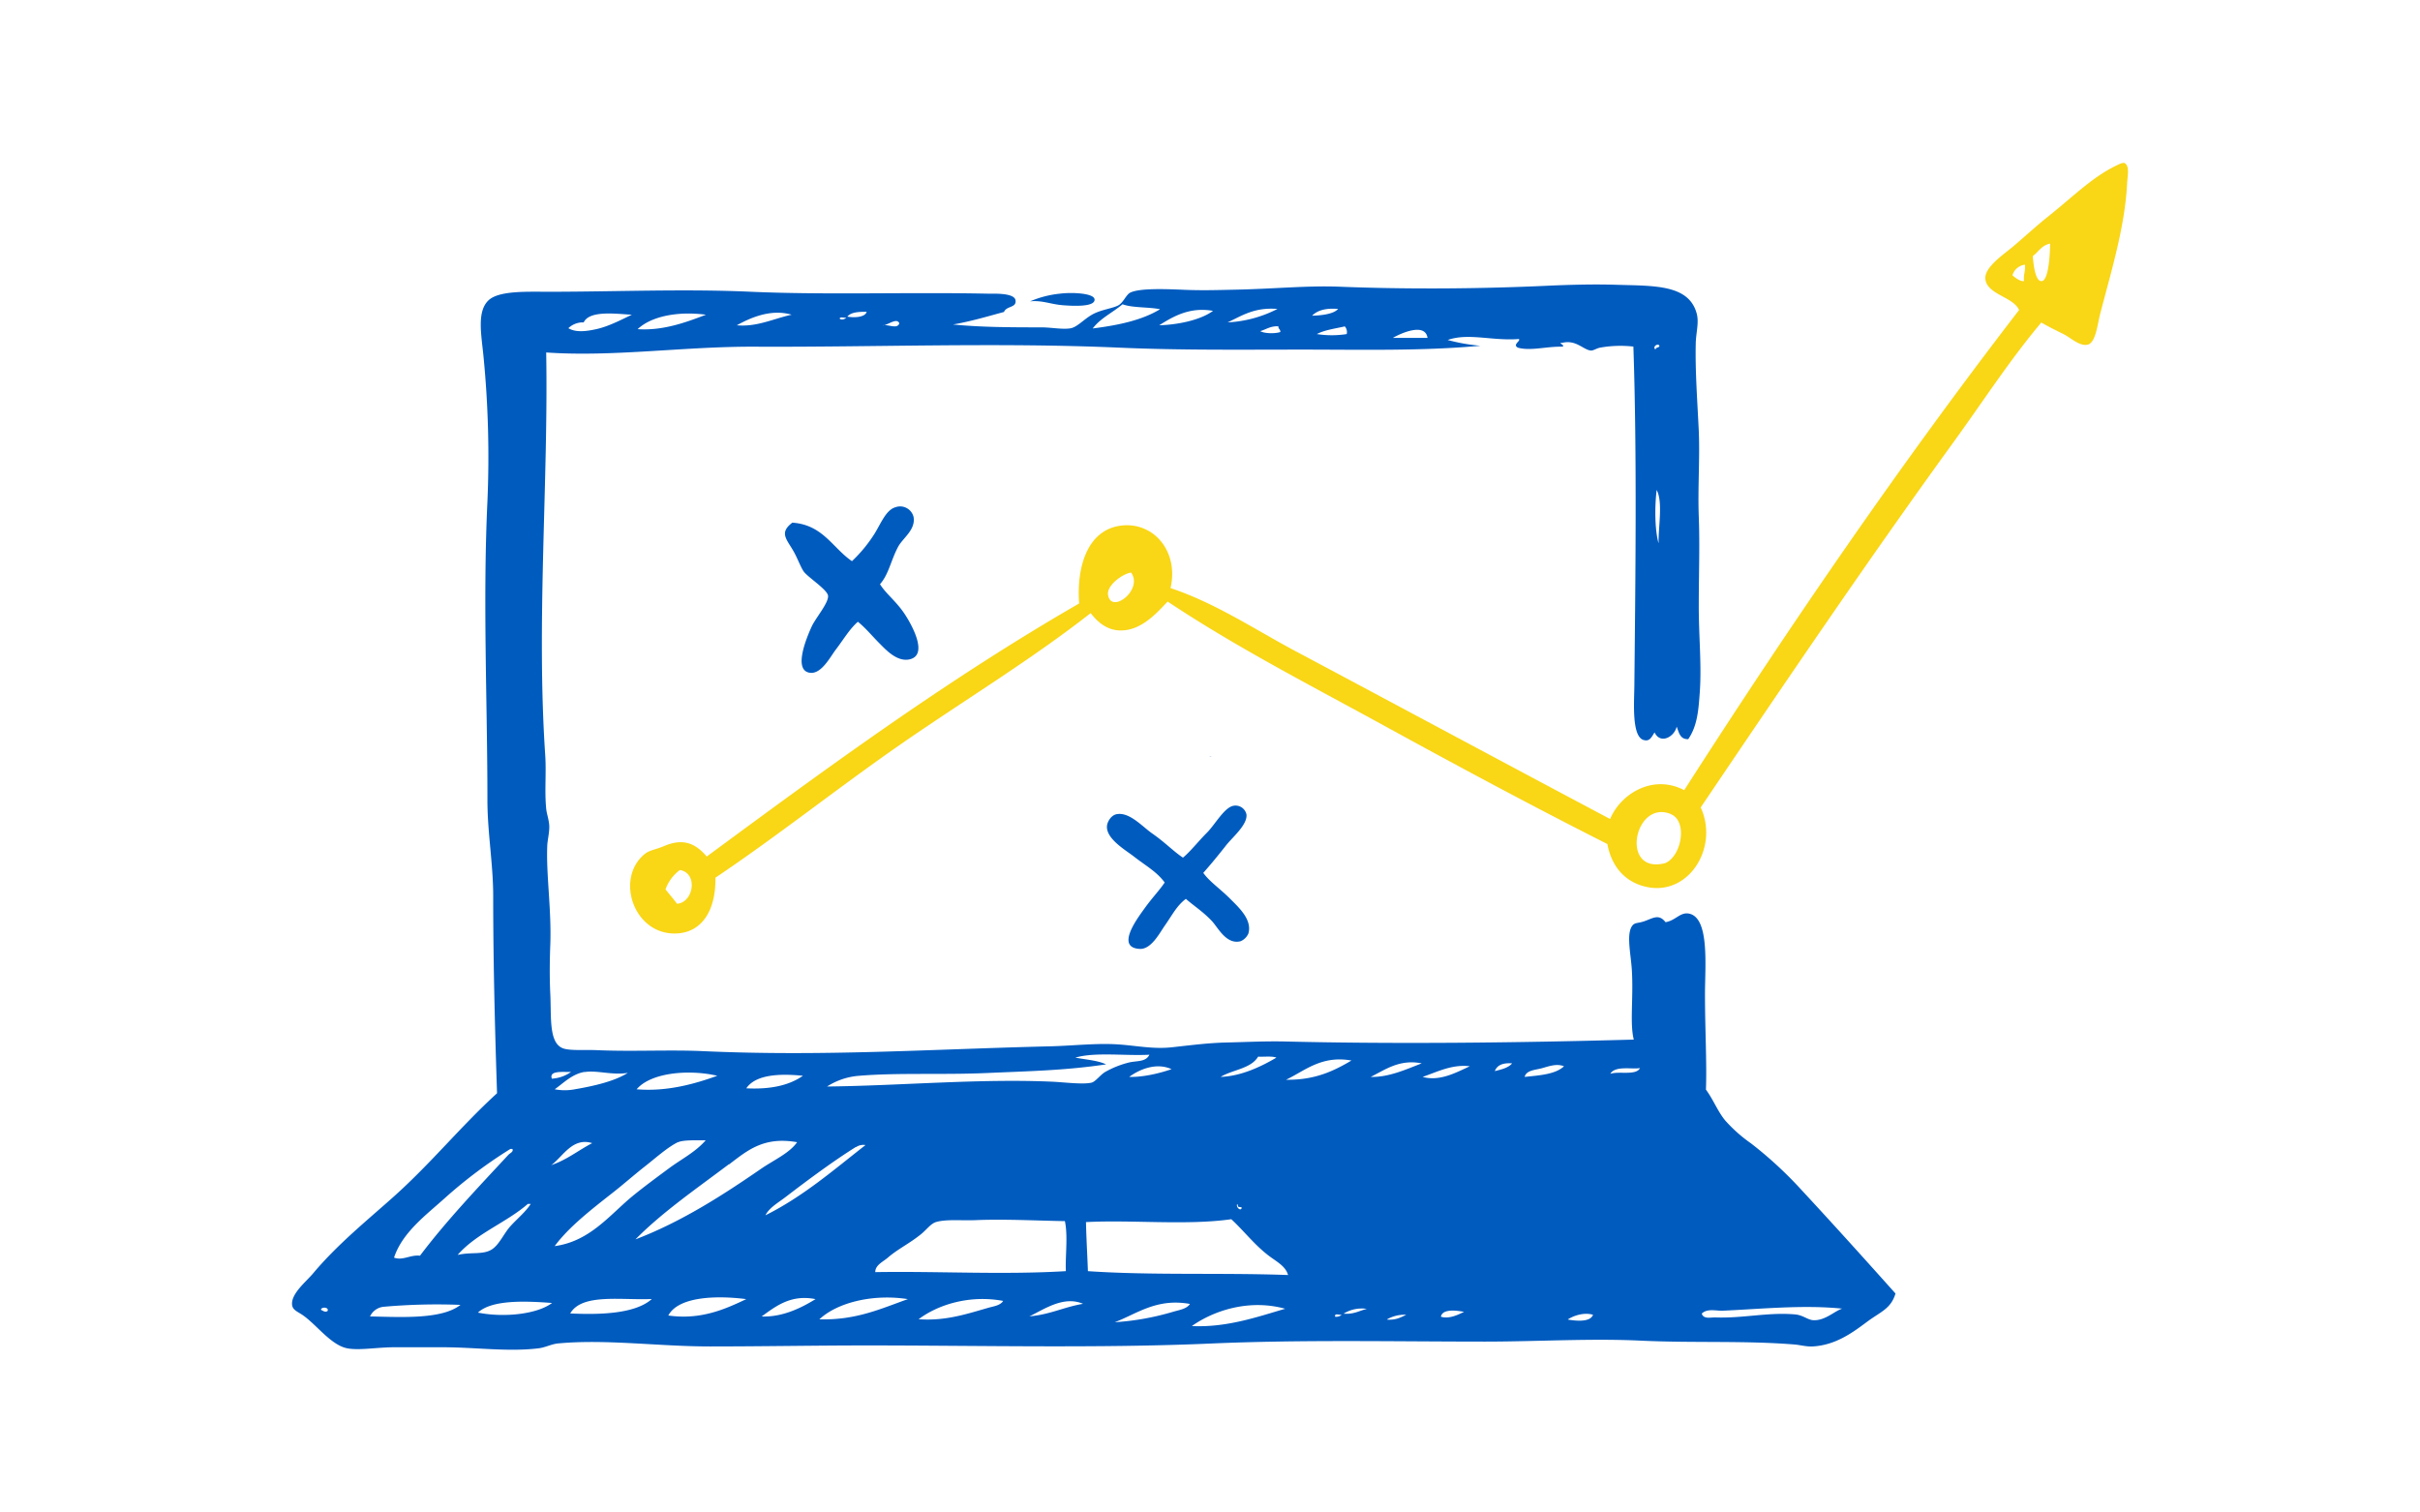 <svg xmlns="http://www.w3.org/2000/svg" viewBox="0 0 800 500"><defs><style>.cls-1{fill:#005bbf;}.cls-1,.cls-2{fill-rule:evenodd;}.cls-2{fill:#f9d616;}</style></defs><title>Datenstrategien</title><g id="Ebene_2" data-name="Ebene 2"><path class="cls-1" d="M400.43,250A2.43,2.43,0,0,0,400,250a2,2,0,0,0-.4.1c.05,0,.1-.06.15-.05s.17,0,.25,0l.48,0Z"/><path class="cls-1" d="M290.91,193.13c1.89,3.07,5.22,5.53,7.95,9.55,2.46,3.62,8.16,13.8,1.91,15.27-4.12,1-7.87-3.1-9.86-5.09-2.84-2.84-4.67-5.2-7.32-7.32-2.82,2.51-4.63,5.71-7.31,9.23-1.79,2.33-4.75,8.2-8.59,7.63-5.3-.78-1.5-10.6.63-15.27,1.31-2.85,5.64-7.82,5.42-10.18-.21-2-6.58-6.07-8-7.95-.94-1.28-2-4.18-3.19-6.36-2.33-4.29-5.21-6.4-.62-9.86,10.11.7,13.28,8.34,19.71,12.73A46.85,46.85,0,0,0,289,176.6c2.18-3.45,3.83-8,7-8.91a4.57,4.57,0,0,1,6,3.18c.76,4.27-3.51,6.95-5.09,9.86C294.48,185.29,293.82,189.82,290.91,193.13Z"/><path class="cls-1" d="M397.78,288.56c2.11,2.94,5.47,5.14,8.91,8.59,2.81,2.82,7.32,6.87,6,11.45a4.9,4.9,0,0,1-2.54,2.54c-4.74,1.25-7.45-4.43-9.54-6.68-3-3.16-5.8-4.88-8.59-7.31-3,2.24-4.48,5.3-7,8.9-1.75,2.5-4.48,7.85-8.28,7.64-8.06-.45-.74-10.1,1.6-13.36,2.5-3.5,4.95-6,6.68-8.59-2.61-3.57-6.21-5.49-10.18-8.59-2.74-2.13-9-5.73-8.91-9.86,0-1.46,1.31-3.77,3.18-4.13,4.25-.83,8.5,4.08,11.77,6.36,4.32,3,6.93,5.84,10.18,8,2.44-2,4.91-5.22,7.95-8.27,2.63-2.62,5.82-8.53,8.9-8.9a3.7,3.7,0,0,1,4.14,2.86c.43,3.38-4.62,7.57-6.68,10.18C402.58,282.93,400.36,285.63,397.78,288.56Z"/><path class="cls-1" d="M558.09,244.35c-2.75.09-3.06-2.23-3.82-4.14-.7,3.31-5.35,6-7.31,1.91-1.1,1.76-1.65,3-3.5,2.54-4.11-.95-3.24-12.38-3.18-17.81.35-34.9.89-76.8-.32-112.28a38,38,0,0,0-10.81.32c-1.27.18-2.31,1-3.18,1-2.59-.21-4.92-3.69-9.55-2.55-1.84-.14,1.8,1.13-.31,1.27-4.94-.08-10.25,1.48-14.32.32-1.93-1,1-2.21.32-2.86-8.82.69-16.67-2.1-23.54.32a60.83,60.83,0,0,0,10.82,1.91c-19.12,1.77-38.91,1.27-58.85,1.27s-40.22.25-60.43-.64c-40.36-1.77-81.2-.13-120.55-.32-23.45-.11-46.82,3.46-69,1.91.75,42.44-3.28,89-.33,133,.41,6-.25,11.94.33,17.81.17,1.77.77,3.06,1,5.41.16,2.12-.57,5-.64,6.68-.43,9.47,1.4,21.05,1,32.76-.2,5.16-.28,10.71,0,16.54.36,7.48-.53,16,4.13,17.81,2.22.88,7.3.47,11.14.63,11.55.52,24.16-.17,35,.32,40,1.82,75-.63,114.83-1.58,7.68-.19,15.4-1.11,22.58-.64,6,.39,11.55,1.63,17.82.95s11.84-1.44,18.12-1.58,12.82-.48,19.41-.33c36.91.89,77.26.42,115.14-.63-1.35-5.35-.09-13.51-.63-22.9-.34-5.57-2-12.41.31-14.95.79-.86,1.75-.57,3.82-1.28,2.86-1,4.78-2.54,7,.32,3.32-.56,4.81-3.33,7.63-2.86,7,1.18,5.41,17.31,5.41,26.72,0,11.54.64,22.39.32,31.49,2.47,3.36,3.81,7.07,6.35,10.18a48.8,48.8,0,0,0,8.6,7.63,132.54,132.54,0,0,1,16.85,15.59c10.44,11.25,20.63,22.56,30.86,34-1.49,5-4.85,6-9.22,9.22-4.65,3.45-10.35,7.84-18.14,8.28-2.1.11-4.11-.48-6-.64-16.52-1.35-33.6-.45-50.9-1.28-16.81-.79-34.14.32-51.52.32-29.7,0-60.58-.68-90.65.64-36.52,1.6-76.47.63-113.55.63-17.15,0-34.69.33-51.85.33s-34.41-2.48-50.26-1c-2.25.22-4.2,1.32-6.36,1.6-10.07,1.26-20.85-.33-31.81-.33H130.29c-5.61,0-11.69,1.13-15.59.33-5.1-1.06-9.65-7.22-14-10.5-2-1.55-3.92-1.94-4.14-3.82-.43-3.71,4.67-7.7,7-10.5,8-9.53,17.83-17.48,26.4-25.13,12.55-11.2,22.4-23.47,34.35-34.35-.73-22.25-1.27-43.61-1.27-65.2,0-10.59-1.91-21-1.91-31.81,0-32.33-1.55-65.33,0-98.61a341.08,341.08,0,0,0-1.27-47.71c-.71-7.36-2.3-15,1.59-18.76,3.39-3.29,12.72-2.87,20-2.87,21.83,0,44.85-1,66.79,0,24.9,1.1,52.25.08,78.58.64,2.13,0,8.58-.27,8.9,2.23s-3,1.74-3.82,3.81c-5.51,1.48-10.89,3.11-16.86,4.14,9.21.91,18.84.95,29.26.95,3.18,0,6.86.75,9.54.32,2.31-.36,4.65-3.24,7.64-4.78,2.82-1.44,6.46-1.84,8.27-2.85,1.59-.9,2.56-3.49,3.82-4.14,3.07-1.57,11.76-1.21,17.17-1,6.26.31,12.33.1,17.17,0,13.09-.25,23.72-1.39,34.68-1,22.42.9,46.59.73,69-.31,5.23-.24,14.31-.58,22.58-.32,12.54.39,24.11-.2,26.73,9.53.81,3-.25,6.32-.32,9.87-.22,9,.53,19,1,28.94.39,9.26-.36,18.84,0,28.31s0,19.27,0,28.95c-.06,10.05,1,20.11.32,29.26C561.5,234.33,561.19,239.9,558.09,244.35Zm-187-143.77c-3.2,2.72-7.29,4.58-9.86,8,8.48-1.06,16.35-2.74,22.27-6.36C379.53,101.44,374.48,101.82,371.06,100.58Zm34.67,6a40.39,40.39,0,0,0,16.54-4.45C414.61,101.51,410.52,104.41,405.73,106.62Zm28-2.22c2.4-.05,7-.39,8.59-2.23C438.32,101.79,435.49,102.56,433.72,104.4Zm-50.57,3.17c6.09-.17,13.59-1.67,17.81-4.76C393.23,101.36,387.64,104.74,383.15,107.57Zm-103.06-2.86c1.81.36,5.83.38,6.37-1.59C283.73,103.05,281.24,103.21,280.09,104.71Zm-36.58,2.86c6.63.64,12.33-2.25,18.14-3.49C254.79,102,247.92,105.12,243.51,107.57Zm-50.57-.95a6.92,6.92,0,0,0-5.09,1.91c2.58,1.59,6.4.94,9.23.32,4.21-.92,8.68-3.33,11.76-4.77C203.6,103.75,194.8,102.51,192.94,106.62Zm17.81,2.23c8.43.58,16.14-2.31,22.58-4.77C224.22,102.82,215.31,104.49,210.75,108.85Zm69-3.82c-.66.19-2.08-.39-2.22.32C278.13,105.93,279.33,105.52,279.77,105Zm12.09,2.54c1.88-.33,4.75,1.38,5.41-.63C296.54,104.87,293.49,107.49,291.86,107.57Zm124.69,1.91c1.34.85,4.95.91,6.68.32.08-.93-.73-1-.64-1.9C419.9,107.75,418.54,108.93,416.55,109.48Zm18.77,1a31.9,31.9,0,0,0,9.85,0,2.8,2.8,0,0,0-.63-2.54C441.37,108.64,437.88,109.07,435.32,110.44Zm25.12,1.27h11.45C471.16,106.52,463,110.2,460.44,111.71Zm86.84,3.82c0-.82,1.24-.46,1.27-1.27C547.91,113.31,546.13,114.77,547.28,115.53Zm1,63.93c-.13-5.21,1.49-13.42-.64-17.5C547,167.32,547,174.81,548.24,179.46ZM355.48,349.63c3.46.67,7.37.9,10.17,2.23-13.28,2-25.19,2.23-39.44,2.86-14.64.65-29.74-.17-42.62.95a22.71,22.71,0,0,0-10.18,3.51c24.19-.26,50.21-2.66,74.44-1.59,3.75.16,10.2,1,13,.31,1.31-.33,2.88-2.56,4.45-3.5a31.17,31.17,0,0,1,8-3.18c2.5-.59,5.49-.09,6.67-2.55C371.9,349.1,362.05,347.72,355.48,349.63Zm60.43-.32c-2.38,4-8.43,4.29-12.4,6.69,6.77-.23,13.36-3.38,18.44-6.37C420.42,349.05,417.93,349.42,415.91,349.31Zm9.23,7.63c9.49.16,15.77-2.89,21.62-6.35C436.81,348.81,431.35,354,425.14,356.94Zm28-.94c6,.18,11.84-2.57,16.85-4.47C462.61,350.05,457.79,353.72,453.13,356Zm41-1.91c2.21-.55,4.46-1.06,5.73-2.56C496.88,351.3,494.91,352.07,494.16,354.09ZM470.3,356c5.68,1.63,11.38-1.61,15.59-3.51C480,351.75,474.91,354.44,470.3,356Zm39.44-2.87c-2.05.57-5.22.64-5.72,2.87,5-.51,10.19-.85,13-3.51C514.6,351.51,512.06,352.48,509.74,353.13ZM373.29,356c4.54.14,10-1.17,14-2.55C382.17,351.1,376.51,353.62,373.29,356Zm159-1c2.9-1,8.52.67,9.86-1.91C539.47,353.56,533.93,352.2,532.32,355Zm-349.87,1.59a12.25,12.25,0,0,0,6.36-2.23C186.09,354.45,181.36,353.8,182.45,356.63Zm10.81-2.23c-4.16.67-7.13,3.86-9.86,5.73a17.46,17.46,0,0,0,6.68,0c6.36-1.08,13.09-2.65,17.49-5.41C202.31,355.51,197.35,353.74,193.26,354.4Zm17.18,5.73c10,.85,19.22-1.75,26.71-4.46C227.68,353.43,215.08,354.57,210.44,360.13Zm36.25-.32c8.08.43,14.29-1,18.77-4.14C257.83,354.86,249.79,355.17,246.69,359.81Zm-22.58,17.82c-3.45,1.7-7.35,5.23-10.82,7.95s-7.12,5.93-10.49,8.58c-7.4,5.81-14.75,11.51-19.4,17.82,11.66-1.57,18.22-10.36,25.76-16.55,3.91-3.2,8.06-6.23,12.09-9.22s8.66-5.29,12.08-9.22C230.55,377,225.85,376.76,224.11,377.63Zm-42,7.63c5.27-1.74,9.07-4.94,13.69-7.32C189.19,375.85,186,382.51,182.12,385.26Zm58.85-.32c-10.86,8.17-22.05,15.88-30.85,24.81,15.24-5.82,28.93-14.67,41.35-23.22,4.33-3,9.49-5.22,12.08-8.9C252.43,375.65,247.13,380.3,241,384.94Zm42-5.73c-7.55,4.71-16.19,11.15-23.22,16.54-2.52,1.93-5.39,3.51-6.68,6.05,12.52-6.25,22.54-15,33.08-23.22A4.27,4.27,0,0,0,283,379.21Zm-114.19.64a155.18,155.18,0,0,0-21.64,16.22c-6.15,5.56-14.09,11.35-16.84,19.72,2.91,1.07,5.35-1,8.58-.64,8.7-11.56,19.62-23,29.26-33.39.46-.5,1.8-1,1.27-1.91ZM174.49,398c-7.15,6.21-17,9.72-23.21,16.86,4.47-1.06,8.52.07,11.44-1.91,2.41-1.63,3.94-5.34,6.05-7.63,2.48-2.72,4.89-4.58,6.68-7.32Zm236,1.27c-.2-.44-1.23,0-1.28-.63,0-.34-.16-.82-.32-.32C408.82,399.33,410.21,400.48,410.51,399.25ZM359,404c.14,6,.45,10.86.64,16.22,21.12,1.44,43.88.47,66.16,1.28-.77-2.94-3.94-4.52-6.36-6.37-4.79-3.64-8.29-8.3-12.4-12.08C392.33,405.15,374.2,403.2,359,404Zm-37.22-.63c-3.6.17-9.05-.39-12.39.63-1.77.55-3.16,2.63-5.09,4.14-4,3.17-7.47,4.74-10.82,7.63-1.55,1.34-4.18,2.45-4.13,4.77,20.72-.35,42.21.93,63-.32-.23-4.83.74-11.6-.32-16.54C342.83,403.54,331.6,402.92,321.75,403.39ZM220.93,434.88c10.71,1.54,18.85-2.12,25.76-5.41C237.66,428.29,224.4,428.36,220.93,434.88Zm49.94,1.27c12.29.31,20.39-3.57,29.26-6.68C288.77,427.69,276.88,430.5,270.87,436.15Zm-19.09-.95c6.87.27,13.09-2.82,17.81-5.73C261.34,427.8,256.25,432,251.78,435.2Zm-63.3-1c9.85.47,21.53.14,27-4.77C205.33,429.88,192.32,427.48,188.48,434.24Zm115.15,1.91c9,.66,16.12-1.8,23.23-3.82,1.61-.46,3.82-.71,4.76-2.23C320.59,428,310.12,431.24,303.63,436.15Zm36.58-.95c6.79-.53,11.53-3.1,17.82-4.14C351.52,428.19,344.84,433.05,340.21,435.2ZM158,433.92c8.42,1.7,19.45.61,24.5-3.18C173.84,430.09,162.63,429.59,158,433.92Zm210.57,3.18a87,87,0,0,0,19.4-3.5c1.89-.55,4.39-.92,5.4-2.54C382.33,429.07,375.82,434.34,368.52,437.1ZM126.78,432a5.55,5.55,0,0,0-4.45,3.19c10.19.2,23.73,1.06,29.89-3.82A199.4,199.4,0,0,0,126.78,432ZM394,438.37c11.44.54,21.6-3,30.85-5.72C412.9,429.34,401.17,433.28,394,438.37Zm175.57-5.08c-2.32.1-5.11-.84-7,.95.55,1.95,3,1.22,4.44,1.28,9.35.33,17.42-1.78,26.41-1,2.65.24,4.13,1.8,6,1.91,3.88.22,7-3,9.56-3.82C596.16,431.29,582.19,432.73,569.54,433.29ZM106.1,433c.64.31,1.52,1,2.23.33C108.7,432,106.12,432,106.1,433Zm338.12,1.28c3.35.27,5.15-1,7.63-1.59A11.4,11.4,0,0,0,444.22,434.24Zm32.12,1c2.71.84,5.68-.66,7.64-1.6C481.33,433.17,476.94,432.65,476.34,435.2Zm42,.95c2.88.49,7.4.87,8.28-1.59C523.66,433.75,520.26,434.91,518.33,436.15Zm-77-.95a2.85,2.85,0,0,0,2.22-.64C442.86,434.79,441.1,434,441.36,435.2Zm17.17.95c2.88.23,4.58-.73,6.36-1.59A11.65,11.65,0,0,0,458.53,436.15Z"/><path class="cls-2" d="M702.17,53.82c2,.9,1.11,4.29,1,7-.76,14.26-5.18,28.66-8.9,42.93-.9,3.46-1.45,9.56-4.14,10.19s-5.83-2.46-8-3.5c-2.84-1.4-5-2.48-7.32-3.82-10.48,12.47-19.37,26.24-28.94,39.44-28.5,39.3-56.16,80.14-83.66,120.87,6,12.94-3.58,28.75-17.17,26.41-7.15-1.25-12.17-6.22-13.68-14.32-24.85-12.56-49.51-25.8-73.79-39.12S408.71,214,386,198.86c-3.5,3.66-8.75,9.8-15.9,9.55-4.12-.15-7.23-2.67-9.54-5.73-20,15.63-41.83,28.82-62.66,43.26s-40.52,30.18-61.4,44.21c.19,10.87-4.56,18.54-13.67,18.45-13.61-.13-19.5-18.52-9.55-26.4,1.42-1.13,3.54-1.35,6.36-2.55,6.15-2.59,10.17-.95,14,3.5,39.67-29.25,79.39-58.44,123.1-83.65-.91-12.59,3-24.5,14-25.76,10.71-1.23,19,8.63,16.21,20.67,14.8,4.92,27.71,13.58,41,20.68,34.6,18.43,69.52,37.2,104.32,55.66,3.39-8.19,14-15,24.5-9.54,35.08-54.74,71.62-108,110.69-158.72-1.85-4.34-10.52-5.09-11.14-10.18-.47-4,6.27-8.32,9.55-11.14,4.19-3.6,7.3-6.48,11.13-9.54,9.27-7.41,15.2-13.63,23.86-17.49A5.68,5.68,0,0,1,702.17,53.82ZM672,84.67c.2,2.8.83,8.29,2.86,8.27,2.42,0,2.84-9.28,2.87-12.41C674.94,81.08,673.85,83.27,672,84.67ZM665.28,91c.91.88,2.79,2.18,3.81,1.9-.22-2.14.52-3.3.33-5.4A4.89,4.89,0,0,0,665.28,91Zm-299,105.6c1,6.64,11.77-1.67,7.63-7.32C371.19,189.63,365.82,193.47,366.29,196.64Zm186.08,72.52c-12.12-5-17,20.09-1.91,16.22C555.88,283.12,558,271.51,552.37,269.16ZM224.75,287.61A13.84,13.84,0,0,0,220,294c1.25,1.61,2.6,3.12,3.81,4.77C229.32,298.35,230.84,288.61,224.75,287.61Z"/><path class="cls-1" d="M340.53,99.62a33.66,33.66,0,0,1,9.86-2.54c3.89-.5,11.27-.2,11.45,1.9.22,2.69-7.9,2.12-10.5,1.92C347.21,100.57,344.59,99.22,340.53,99.62Z"/></g></svg>